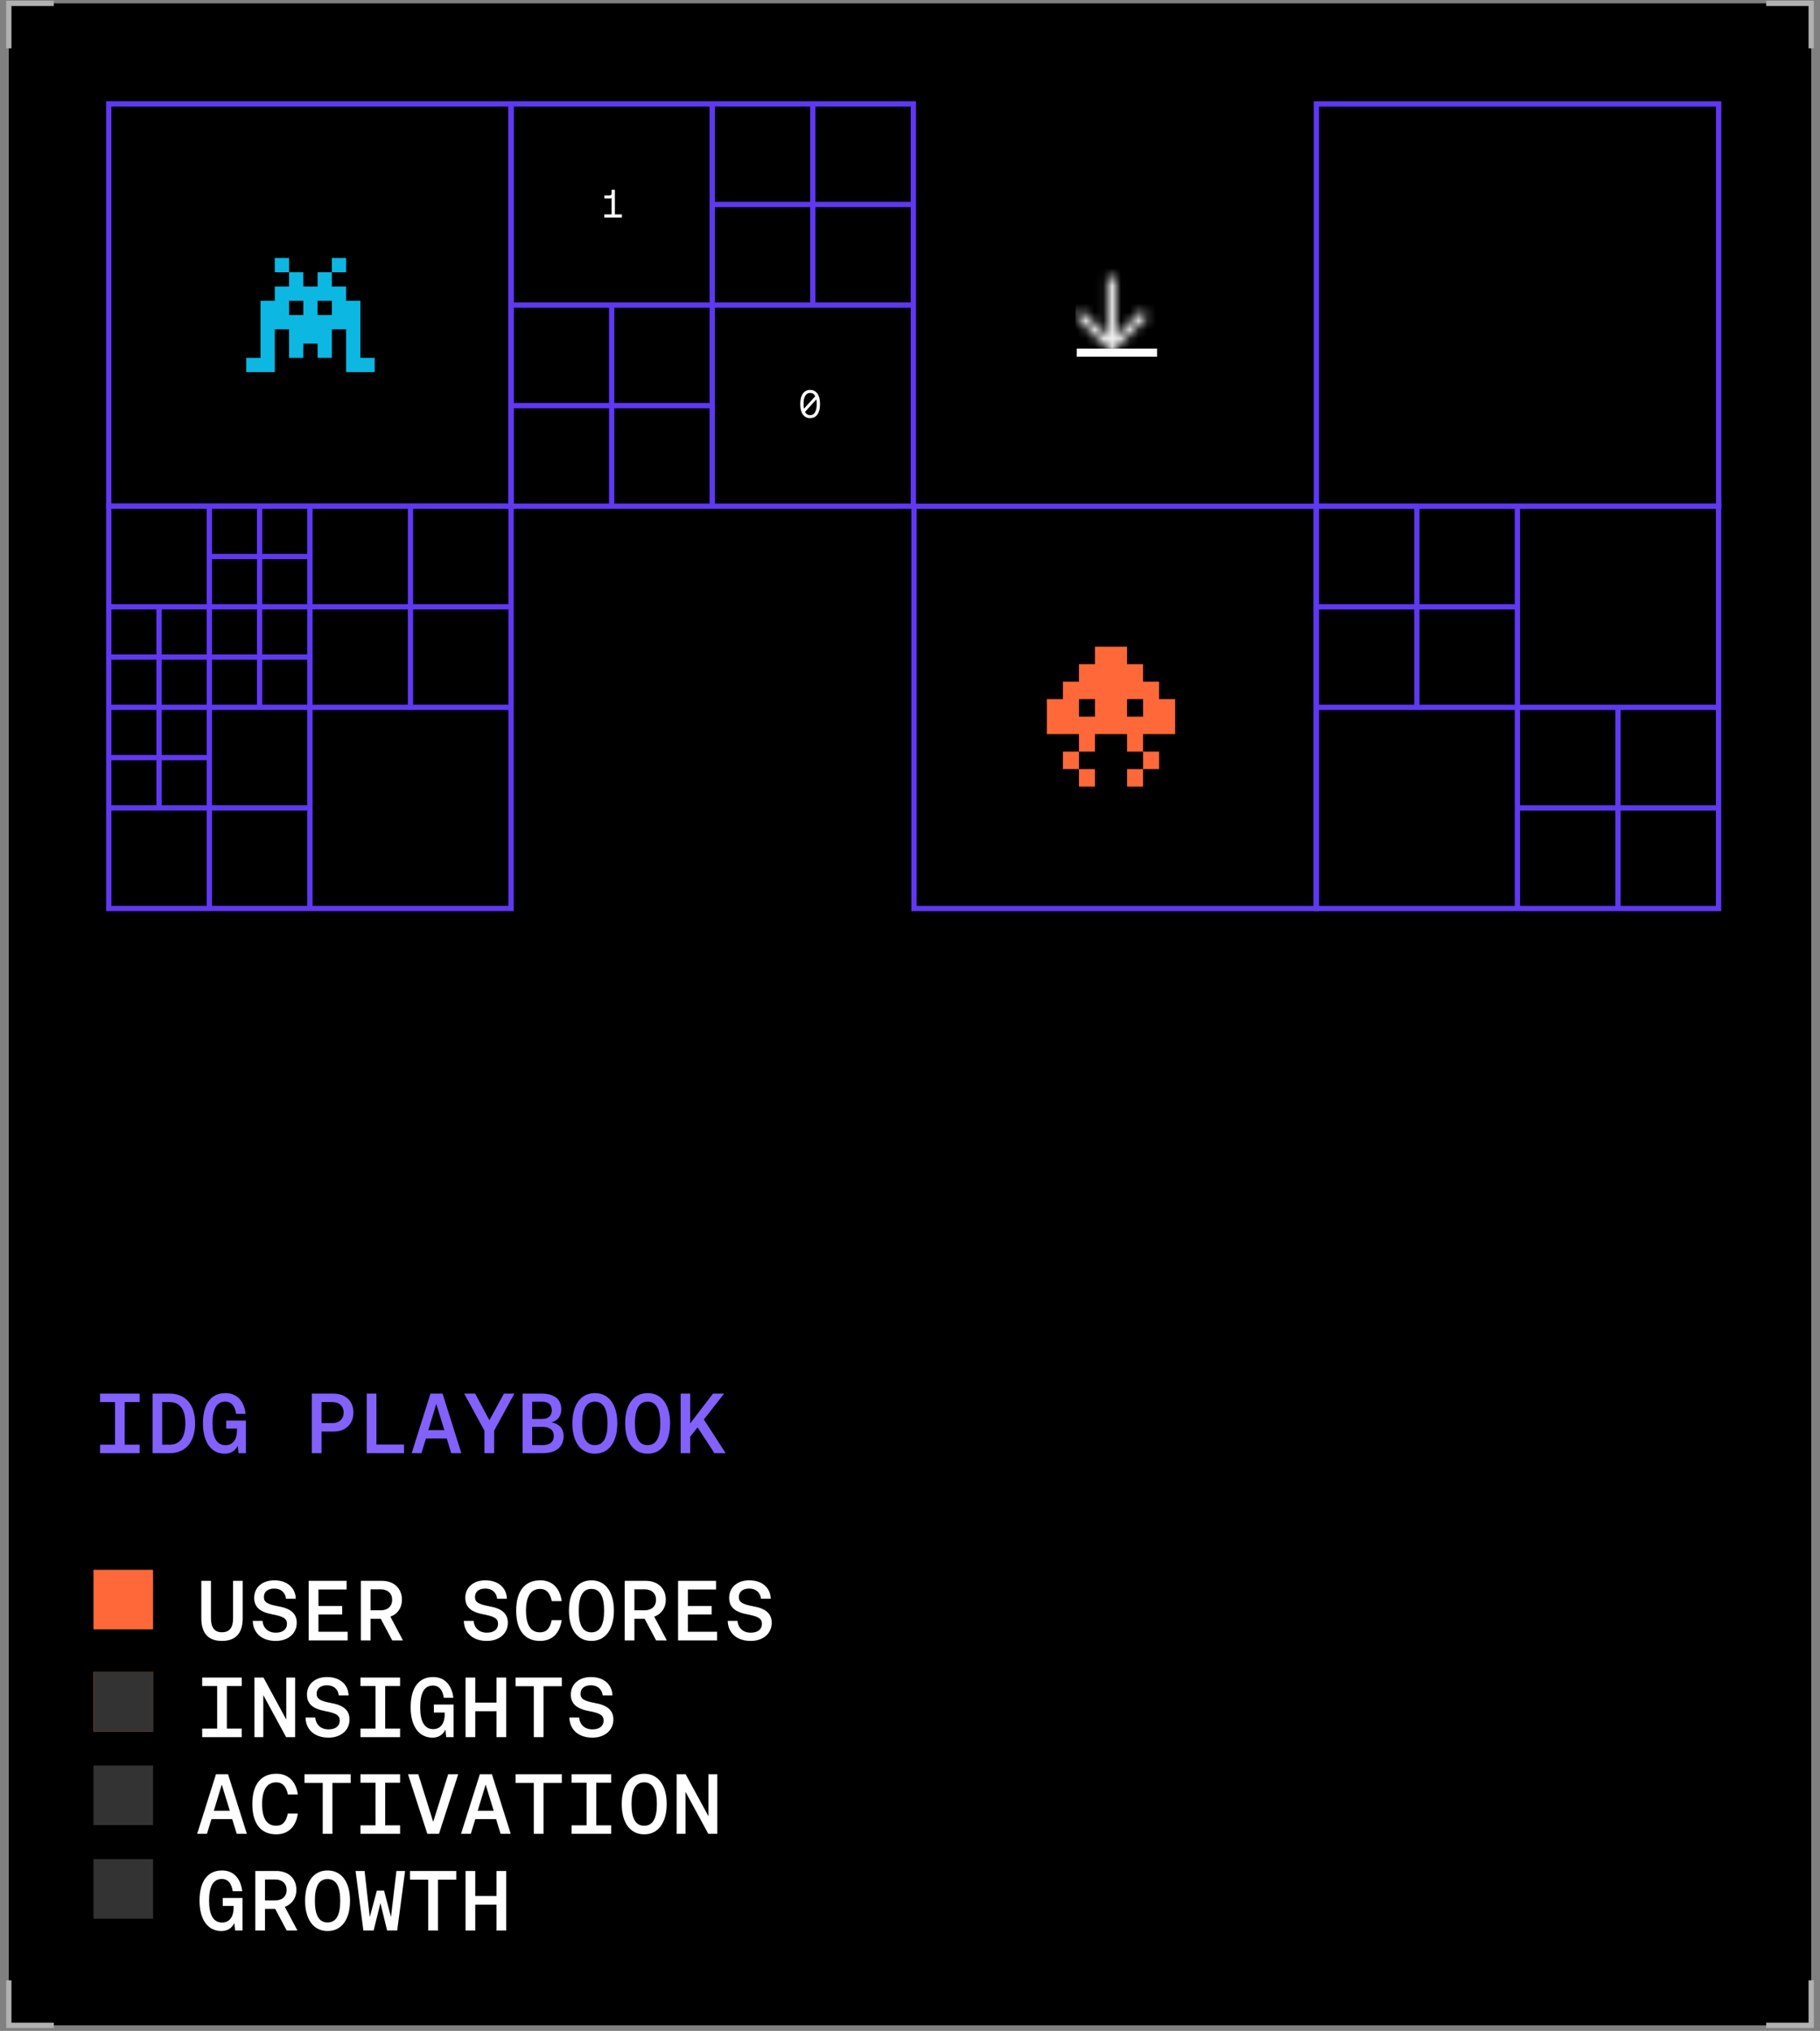 <svg width="207" height="231" viewBox="0 0 207 231" fill="none" xmlns="http://www.w3.org/2000/svg">
<rect x="0" y="0" width="207" height="231" fill="#808080" stroke="none"/>
<rect width="205" height="229.984" transform="translate(1 0.383)" fill="black"/>
<path d="M1 5.199V0.383H5.816" stroke="#B1B1B1" stroke-width="0.602" stroke-linecap="square"/>
<path d="M201.184 0.383L206 0.383V5.199" stroke="#B1B1B1" stroke-width="0.602" stroke-linecap="square"/>
<path d="M5.816 230.367L1 230.367L1 225.551" stroke="#B1B1B1" stroke-width="0.602" stroke-linecap="square"/>
<path d="M206 225.551L206 230.367L201.184 230.367" stroke="#B1B1B1" stroke-width="0.602" stroke-linecap="square"/>
<path d="M11.378 165.289V164.321H13.082V159.481H11.378V158.513H15.879V159.481H14.185V164.321H15.879V165.289H11.378ZM17.351 165.289V158.513H19.287C21.175 158.513 22.191 159.849 22.191 161.892C22.191 163.944 21.175 165.289 19.287 165.289H17.351ZM18.445 164.321H19.287C20.546 164.321 21.078 163.392 21.078 161.892C21.078 160.401 20.546 159.481 19.287 159.481H18.445V164.321ZM25.561 165.347C24.022 165.347 23.083 164.04 23.083 161.901C23.083 159.704 23.983 158.455 25.638 158.455C26.858 158.455 27.739 159.23 27.942 160.817H26.858C26.703 159.84 26.267 159.423 25.619 159.423C24.641 159.423 24.167 160.265 24.167 161.901C24.167 163.537 24.67 164.379 25.657 164.379C26.461 164.379 26.954 163.75 26.954 162.705V162.492H25.725V161.582H27.971V165.289H27.129L27.042 164.447C26.713 165.057 26.238 165.347 25.561 165.347ZM35.465 165.289V158.513H37.933C39.298 158.513 40.198 159.356 40.198 160.672C40.198 161.979 39.298 162.83 37.933 162.83H36.569V165.289H35.465ZM36.569 161.863H37.807C38.582 161.863 39.085 161.398 39.085 160.672C39.085 159.936 38.592 159.481 37.807 159.481H36.569V161.863ZM41.709 165.289V158.513H42.813V164.302H45.949V165.289H41.709ZM46.821 165.289L48.96 158.513H50.335L52.474 165.289H51.322L50.809 163.615H48.447L47.934 165.289H46.821ZM48.718 162.666H50.538L49.619 159.685L48.718 162.666ZM55.098 165.289V162.734L52.794 158.513H54.043L55.66 161.543L57.315 158.513H58.505L56.202 162.734V165.289H55.098ZM59.436 165.289V158.513H61.633C63.085 158.513 63.84 159.201 63.84 160.304C63.84 161.098 63.414 161.592 62.727 161.785C63.511 161.921 64.101 162.405 64.101 163.353C64.101 164.553 63.288 165.289 61.72 165.289H59.436ZM60.529 164.37H61.71C62.572 164.37 62.988 163.982 62.988 163.353C62.988 162.676 62.543 162.298 61.71 162.298H60.529V164.37ZM60.529 161.398H61.652C62.388 161.398 62.756 161.02 62.756 160.411C62.756 159.801 62.398 159.433 61.652 159.433H60.529V161.398ZM67.655 165.347C66.067 165.347 65.099 164.04 65.099 161.901C65.099 159.762 66.067 158.455 67.655 158.455C69.242 158.455 70.21 159.762 70.21 161.901C70.21 164.04 69.242 165.347 67.655 165.347ZM67.655 164.37C68.623 164.37 69.097 163.547 69.097 161.901C69.097 160.256 68.623 159.433 67.655 159.433C66.687 159.433 66.213 160.246 66.213 161.901C66.213 163.556 66.687 164.37 67.655 164.37ZM73.657 165.347C72.07 165.347 71.102 164.04 71.102 161.901C71.102 159.762 72.07 158.455 73.657 158.455C75.245 158.455 76.212 159.762 76.212 161.901C76.212 164.04 75.245 165.347 73.657 165.347ZM73.657 164.37C74.625 164.37 75.099 163.547 75.099 161.901C75.099 160.256 74.625 159.433 73.657 159.433C72.689 159.433 72.215 160.246 72.215 161.901C72.215 163.556 72.689 164.37 73.657 164.37ZM77.414 165.289V158.513H78.498V161.911L81.092 158.513H82.36L80.056 161.456L82.534 165.289H81.257L79.34 162.356L78.498 163.411V165.289H77.414Z" fill="#8261FD"/>
<path d="M25.241 186.644C23.683 186.644 22.898 185.763 22.898 184.06V179.81H23.992V184.06C23.992 185.144 24.418 185.657 25.241 185.657C26.083 185.657 26.509 185.163 26.509 184.06V179.81H27.603V184.06C27.603 185.763 26.809 186.644 25.241 186.644ZM31.359 186.644C29.801 186.644 28.785 185.763 28.746 184.36H29.859C29.927 185.192 30.508 185.705 31.369 185.705C32.153 185.705 32.637 185.328 32.637 184.708C32.637 184.118 32.269 183.866 30.982 183.624C29.54 183.353 28.911 182.782 28.911 181.737C28.911 180.556 29.84 179.752 31.195 179.752C32.637 179.752 33.595 180.565 33.644 181.843H32.531C32.453 181.127 31.94 180.691 31.195 180.691C30.459 180.691 30.014 181.049 30.014 181.649C30.014 182.221 30.382 182.472 31.65 182.704C33.092 182.956 33.75 183.556 33.75 184.582C33.75 185.802 32.773 186.644 31.359 186.644ZM35.106 186.586V179.81H39.423V180.798H36.22V182.675H38.92V183.634H36.22V185.599H39.54V186.586H35.106ZM41.041 186.586V179.81H43.422C44.797 179.81 45.716 180.652 45.716 181.969C45.716 182.879 45.203 183.605 44.4 183.885L45.832 186.586H44.613L43.306 184.127H42.145V186.586H41.041ZM42.145 183.159H43.316C44.1 183.159 44.603 182.695 44.603 181.969C44.603 181.243 44.1 180.778 43.316 180.778H42.145V183.159ZM55.369 186.644C53.81 186.644 52.794 185.763 52.755 184.36H53.869C53.936 185.192 54.517 185.705 55.379 185.705C56.163 185.705 56.647 185.328 56.647 184.708C56.647 184.118 56.279 183.866 54.991 183.624C53.549 183.353 52.92 182.782 52.92 181.737C52.92 180.556 53.849 179.752 55.204 179.752C56.647 179.752 57.605 180.565 57.653 181.843H56.54C56.463 181.127 55.95 180.691 55.204 180.691C54.469 180.691 54.023 181.049 54.023 181.649C54.023 182.221 54.391 182.472 55.659 182.704C57.102 182.956 57.76 183.556 57.76 184.582C57.76 185.802 56.782 186.644 55.369 186.644ZM61.42 186.644C59.677 186.644 58.709 185.415 58.709 183.198C58.709 180.972 59.687 179.752 61.458 179.752C62.785 179.752 63.675 180.604 63.888 182.114H62.755C62.562 181.175 62.136 180.73 61.439 180.73C60.384 180.73 59.823 181.582 59.823 183.198C59.823 184.834 60.365 185.666 61.42 185.666C62.146 185.666 62.552 185.231 62.746 184.282H63.888C63.665 185.792 62.785 186.644 61.42 186.644ZM67.267 186.644C65.68 186.644 64.712 185.337 64.712 183.198C64.712 181.059 65.68 179.752 67.267 179.752C68.855 179.752 69.823 181.059 69.823 183.198C69.823 185.337 68.855 186.644 67.267 186.644ZM67.267 185.666C68.235 185.666 68.709 184.844 68.709 183.198C68.709 181.553 68.235 180.73 67.267 180.73C66.299 180.73 65.825 181.543 65.825 183.198C65.825 184.853 66.299 185.666 67.267 185.666ZM71.053 186.586V179.81H73.434C74.808 179.81 75.728 180.652 75.728 181.969C75.728 182.879 75.215 183.605 74.412 183.885L75.844 186.586H74.625L73.318 184.127H72.156V186.586H71.053ZM72.156 183.159H73.328C74.112 183.159 74.615 182.695 74.615 181.969C74.615 181.243 74.112 180.778 73.328 180.778H72.156V183.159ZM77.123 186.586V179.81H81.44V180.798H78.236V182.675H80.937V183.634H78.236V185.599H81.556V186.586H77.123ZM85.381 186.644C83.822 186.644 82.806 185.763 82.767 184.36H83.88C83.948 185.192 84.529 185.705 85.39 185.705C86.174 185.705 86.658 185.328 86.658 184.708C86.658 184.118 86.291 183.866 85.003 183.624C83.561 183.353 82.932 182.782 82.932 181.737C82.932 180.556 83.861 179.752 85.216 179.752C86.658 179.752 87.617 180.565 87.665 181.843H86.552C86.475 181.127 85.962 180.691 85.216 180.691C84.481 180.691 84.035 181.049 84.035 181.649C84.035 182.221 84.403 182.472 85.671 182.704C87.113 182.956 87.772 183.556 87.772 184.582C87.772 185.802 86.794 186.644 85.381 186.644ZM22.995 197.586V196.618H24.699V191.778H22.995V190.81H27.496V191.778H25.802V196.618H27.496V197.586H22.995ZM28.94 197.586V190.81H29.966L32.56 195.592V190.81H33.566V197.586H32.54L29.946 192.804V197.586H28.94ZM37.362 197.644C35.803 197.644 34.787 196.763 34.748 195.36H35.861C35.929 196.192 36.51 196.705 37.371 196.705C38.156 196.705 38.639 196.328 38.639 195.708C38.639 195.118 38.272 194.866 36.984 194.624C35.542 194.353 34.913 193.782 34.913 192.737C34.913 191.556 35.842 190.752 37.197 190.752C38.639 190.752 39.598 191.565 39.646 192.843H38.533C38.456 192.127 37.943 191.691 37.197 191.691C36.462 191.691 36.016 192.049 36.016 192.649C36.016 193.221 36.384 193.472 37.652 193.704C39.094 193.956 39.753 194.556 39.753 195.582C39.753 196.802 38.775 197.644 37.362 197.644ZM41.002 197.586V196.618H42.706V191.778H41.002V190.81H45.503V191.778H43.809V196.618H45.503V197.586H41.002ZM49.183 197.644C47.644 197.644 46.705 196.337 46.705 194.198C46.705 192.001 47.605 190.752 49.26 190.752C50.48 190.752 51.361 191.527 51.564 193.114H50.48C50.325 192.136 49.889 191.72 49.241 191.72C48.263 191.72 47.789 192.562 47.789 194.198C47.789 195.834 48.292 196.676 49.279 196.676C50.083 196.676 50.577 196.047 50.577 195.002V194.789H49.347V193.879H51.593V197.586H50.751L50.664 196.744C50.334 197.354 49.86 197.644 49.183 197.644ZM52.949 197.586V190.81H54.053V193.656H56.472V190.81H57.576V197.586H56.472V194.643H54.053V197.586H52.949ZM60.713 197.586V191.798H58.642V190.81H63.898V191.798H61.816V197.586H60.713ZM67.374 197.644C65.815 197.644 64.799 196.763 64.76 195.36H65.873C65.941 196.192 66.522 196.705 67.383 196.705C68.167 196.705 68.651 196.328 68.651 195.708C68.651 195.118 68.284 194.866 66.996 194.624C65.554 194.353 64.925 193.782 64.925 192.737C64.925 191.556 65.854 190.752 67.209 190.752C68.651 190.752 69.61 191.565 69.658 192.843H68.545C68.467 192.127 67.954 191.691 67.209 191.691C66.473 191.691 66.028 192.049 66.028 192.649C66.028 193.221 66.396 193.472 67.664 193.704C69.106 193.956 69.764 194.556 69.764 195.582C69.764 196.802 68.787 197.644 67.374 197.644ZM22.424 208.586L24.563 201.81H25.938L28.077 208.586H26.925L26.412 206.911H24.05L23.537 208.586H22.424ZM24.321 205.963H26.141L25.222 202.982L24.321 205.963ZM31.408 208.644C29.666 208.644 28.698 207.415 28.698 205.198C28.698 202.972 29.675 201.752 31.447 201.752C32.773 201.752 33.663 202.604 33.876 204.114H32.744C32.55 203.175 32.124 202.73 31.427 202.73C30.372 202.73 29.811 203.582 29.811 205.198C29.811 206.834 30.353 207.666 31.408 207.666C32.134 207.666 32.54 207.231 32.734 206.282H33.876C33.654 207.792 32.773 208.644 31.408 208.644ZM36.704 208.586V202.798H34.632V201.81H39.888V202.798H37.807V208.586H36.704ZM41.002 208.586V207.618H42.706V202.778H41.002V201.81H45.503V202.778H43.809V207.618H45.503V208.586H41.002ZM48.602 208.586L46.405 201.81H47.576L49.27 207.221L50.973 201.81H52.115L49.928 208.586H48.602ZM52.436 208.586L54.575 201.81H55.95L58.089 208.586H56.937L56.424 206.911H54.062L53.549 208.586H52.436ZM54.333 205.963H56.153L55.233 202.982L54.333 205.963ZM60.713 208.586V202.798H58.642V201.81H63.898V202.798H61.816V208.586H60.713ZM65.012 208.586V207.618H66.715V202.778H65.012V201.81H69.513V202.778H67.819V207.618H69.513V208.586H65.012ZM73.269 208.644C71.682 208.644 70.714 207.337 70.714 205.198C70.714 203.059 71.682 201.752 73.269 201.752C74.857 201.752 75.825 203.059 75.825 205.198C75.825 207.337 74.857 208.644 73.269 208.644ZM73.269 207.666C74.237 207.666 74.712 206.844 74.712 205.198C74.712 203.553 74.237 202.73 73.269 202.73C72.302 202.73 71.827 203.543 71.827 205.198C71.827 206.853 72.302 207.666 73.269 207.666ZM76.959 208.586V201.81H77.984L80.579 206.592V201.81H81.585V208.586H80.559L77.965 203.804V208.586H76.959ZM25.173 219.644C23.634 219.644 22.695 218.337 22.695 216.198C22.695 214.001 23.595 212.752 25.251 212.752C26.47 212.752 27.351 213.527 27.554 215.114H26.47C26.315 214.136 25.88 213.72 25.231 213.72C24.254 213.72 23.779 214.562 23.779 216.198C23.779 217.834 24.283 218.676 25.27 218.676C26.073 218.676 26.567 218.047 26.567 217.002V216.789H25.338V215.879H27.583V219.586H26.741L26.654 218.744C26.325 219.354 25.851 219.644 25.173 219.644ZM29.036 219.586V212.81H31.418C32.792 212.81 33.712 213.652 33.712 214.969C33.712 215.879 33.199 216.605 32.395 216.885L33.828 219.586H32.608L31.301 217.127H30.14V219.586H29.036ZM30.14 216.159H31.311C32.095 216.159 32.598 215.695 32.598 214.969C32.598 214.243 32.095 213.778 31.311 213.778H30.14V216.159ZM37.255 219.644C35.668 219.644 34.7 218.337 34.7 216.198C34.7 214.059 35.668 212.752 37.255 212.752C38.843 212.752 39.811 214.059 39.811 216.198C39.811 218.337 38.843 219.644 37.255 219.644ZM37.255 218.666C38.223 218.666 38.698 217.844 38.698 216.198C38.698 214.553 38.223 213.73 37.255 213.73C36.287 213.73 35.813 214.543 35.813 216.198C35.813 217.853 36.287 218.666 37.255 218.666ZM41.331 219.586L40.441 212.81H41.467L42.057 218.057L42.861 215.046H43.684L44.468 218.057L45.087 212.81H46.074L45.174 219.586H44.032L43.267 216.469L42.493 219.586H41.331ZM48.708 219.586V213.798H46.637V212.81H51.893V213.798H49.812V219.586H48.708ZM52.949 219.586V212.81H54.053V215.656H56.472V212.81H57.576V219.586H56.472V216.643H54.053V219.586H52.949Z" fill="white"/>
<rect x="10.633" y="178.554" width="6.776" height="6.776" fill="#FF6838"/>
<rect x="10.633" y="190.172" width="6.776" height="6.776" fill="#FF6838"/>
<rect x="10.633" y="200.82" width="6.776" height="6.776" fill="#333333"/>
<rect x="10.633" y="190.172" width="6.776" height="6.776" fill="#333333"/>
<rect x="10.633" y="211.461" width="6.776" height="6.776" fill="#333333"/>
<path d="M12.367 11.82H58.121V57.574H12.367V11.82Z" stroke="#5F38F1" stroke-width="0.602"/>
<path d="M37.743 40.702H36.121V39.079H34.498V40.702H32.876V37.456H31.253V42.324H28.008V40.702H29.63V34.211H31.253V32.589H32.876V30.966H31.253V29.344H32.876V30.966H34.498V32.589H36.121V30.966H37.743V29.344H39.366V30.966H37.743V32.589H39.366V34.211H40.988V40.702H42.611V42.324H39.366V37.456H37.743V40.702ZM32.876 34.211V35.834H34.498V34.211H32.876ZM37.743 35.834V34.211H36.121V35.834H37.743Z" fill="#0CB7E2"/>
<path d="M131.835 79.522H133.658V83.501H130.011V85.49H131.835V87.48H130.011V89.469H128.188V87.48H130.011V85.49H128.188V83.501H124.541V85.49H122.717V87.48H124.541V89.469H122.717V87.48H120.894V85.49H122.717V83.501H119.07V79.522H120.894V77.533H122.717V75.544H124.541V73.555H128.188V75.544H130.011V77.533H131.835V79.522ZM124.541 81.512V79.522H122.717V81.512H124.541ZM130.011 81.512V79.522H128.188V81.512H130.011Z" fill="#FF6838"/>
<path d="M12.371 80.455L12.371 74.736M12.371 80.455L12.371 83.314M12.371 80.455L15.231 80.455L29.529 80.455M58.125 80.455L58.125 103.332L35.248 103.332M58.125 80.455L58.125 69.016M58.125 80.455L46.687 80.455M35.248 57.578L46.687 57.578M35.248 57.578L29.529 57.578M35.248 57.578L35.248 63.297M35.248 103.332L23.81 103.332M35.248 103.332L35.248 91.893M58.125 69.016L58.125 57.578L46.687 57.578M58.125 69.016L35.248 69.016M35.248 69.016L29.529 69.016M35.248 69.016L35.248 63.297M35.248 69.016L35.248 74.736M46.687 57.578L46.687 80.455M46.687 80.455L32.252 80.455L29.529 80.455M12.371 91.893L12.371 97.612L12.371 100.472L12.371 103.332L15.231 103.332L18.091 103.332L23.81 103.332M12.371 91.893L12.371 89.034M12.371 91.893L15.231 91.893L35.248 91.893M12.371 69.016L12.371 57.578L23.81 57.578M12.371 69.016L12.371 74.736M12.371 69.016L18.091 69.016M23.81 57.578L29.529 57.578M23.81 57.578L23.81 63.297M23.81 103.332L23.81 86.174M35.248 91.893L35.248 77.459L35.248 74.736M29.529 57.578L29.529 69.016M29.529 69.016L18.091 69.016M29.529 69.016L29.529 77.459L29.529 80.455M35.248 63.297L23.81 63.297M23.81 63.297L23.81 86.174M12.371 74.736L32.252 74.736L35.248 74.736M18.091 69.016L18.091 83.314L18.091 86.174M18.091 86.174L12.371 86.174M18.091 86.174L23.81 86.174M18.091 86.174L18.091 91.893M12.371 86.174L12.371 89.034M12.371 86.174L12.371 83.314M12.371 89.034L12.371 83.314" stroke="#5F38F1" stroke-width="0.602"/>
<path d="M58.129 34.697L58.129 28.978L58.129 23.259L58.129 11.82L69.568 11.82L75.287 11.82L81.006 11.82M58.129 34.697L58.129 37.557M58.129 34.697L60.989 34.697L75.287 34.697L78.01 34.697L92.444 34.697M103.883 34.697L103.883 57.574L81.006 57.574M103.883 34.697L103.883 23.259M103.883 34.697L92.444 34.697M81.006 11.82L92.444 11.82M81.006 11.82L81.006 17.54L81.006 23.259M81.006 57.574L69.568 57.574M81.006 57.574L81.006 46.135M103.883 23.259L103.883 11.82L92.444 11.82M103.883 23.259L81.006 23.259M81.006 23.259L81.006 28.978L81.006 31.701L81.006 46.135M92.444 11.82L92.444 34.697M58.129 46.135L58.129 51.855L58.129 54.714L58.129 57.574L60.989 57.574L63.849 57.574L69.568 57.574M58.129 46.135L58.129 43.276M58.129 46.135L60.989 46.135L81.006 46.135M69.568 57.574L69.568 34.697M58.129 43.276L58.129 40.416L58.129 37.557M58.129 43.276L58.129 37.557" stroke="#5F38F1" stroke-width="0.602"/>
<path d="M92.142 44.351C92.833 44.351 93.262 44.925 93.262 45.886V46.031C93.262 46.993 92.833 47.566 92.142 47.566C91.451 47.566 91.022 46.993 91.022 46.031V45.886C91.022 44.925 91.451 44.351 92.142 44.351ZM91.397 45.9V46.017C91.397 46.194 91.41 46.352 91.438 46.487L92.724 45.069C92.598 44.821 92.399 44.69 92.142 44.69C91.672 44.69 91.397 45.132 91.397 45.9ZM92.887 46.017V45.9C92.887 45.724 92.874 45.566 92.846 45.426L91.559 46.853C91.69 47.092 91.889 47.223 92.142 47.223C92.612 47.223 92.887 46.785 92.887 46.017Z" fill="white"/>
<path d="M69.935 21.581V24.39H70.734V24.742H68.73V24.39H69.56V22.525C69.515 22.557 69.461 22.57 69.393 22.57H68.739V22.232H69.353C69.493 22.232 69.565 22.114 69.565 21.961V21.581H69.935Z" fill="white"/>
<rect width="45.754" height="45.754" transform="matrix(1 0 0 -1 149.719 57.578)" stroke="#5F38F1" stroke-width="0.602"/>
<path d="M103.953 103.336H149.707V57.583H103.953V103.336Z" stroke="#5F38F1" stroke-width="0.602"/>
<path d="M149.707 80.459V86.178V91.898V103.336H161.146H166.865H172.584M149.707 80.459V77.6M149.707 80.459H152.567H166.865H169.588H184.023M195.461 80.459V57.583H172.584M195.461 80.459V91.898M195.461 80.459H184.023M172.584 103.336H184.023M172.584 103.336V97.617V91.898M172.584 57.583H161.146M172.584 57.583V69.021M195.461 91.898V103.336H184.023M195.461 91.898H172.584M172.584 91.898V86.178V83.455V69.021M184.023 103.336V80.459M149.707 69.021V63.302V60.442V57.583H152.567H155.427H161.146M149.707 69.021V71.88M149.707 69.021H152.567H172.584M161.146 57.583V80.459M149.707 71.88V74.74V77.6M149.707 71.88V77.6" stroke="#5F38F1" stroke-width="0.602"/>
<g clip-path="url(#clip0_8976_42953)">
<mask id="mask0_8976_42953" style="mask-type:alpha" maskUnits="userSpaceOnUse" x="122" y="31" width="9" height="10">
<path d="M125.934 31.543L126.921 31.543L126.921 38.241L129.848 35.314L130.544 36.01L126.428 40.126L122.311 36.01L123.007 35.314L125.934 38.241L125.934 31.543Z" fill="white"/>
</mask>
<g mask="url(#mask0_8976_42953)">
<rect width="124.766" height="124.766" transform="translate(131.484 30.484) rotate(90)" fill="#F5F5F5"/>
</g>
</g>
<line x1="122.469" y1="40.114" x2="131.602" y2="40.114" stroke="white" stroke-width="0.913"/>
<defs>
<clipPath id="clip0_8976_42953">
<rect width="9.17" height="9.17" fill="white" transform="translate(131.484 30.484) rotate(90)"/>
</clipPath>
</defs>
</svg>
